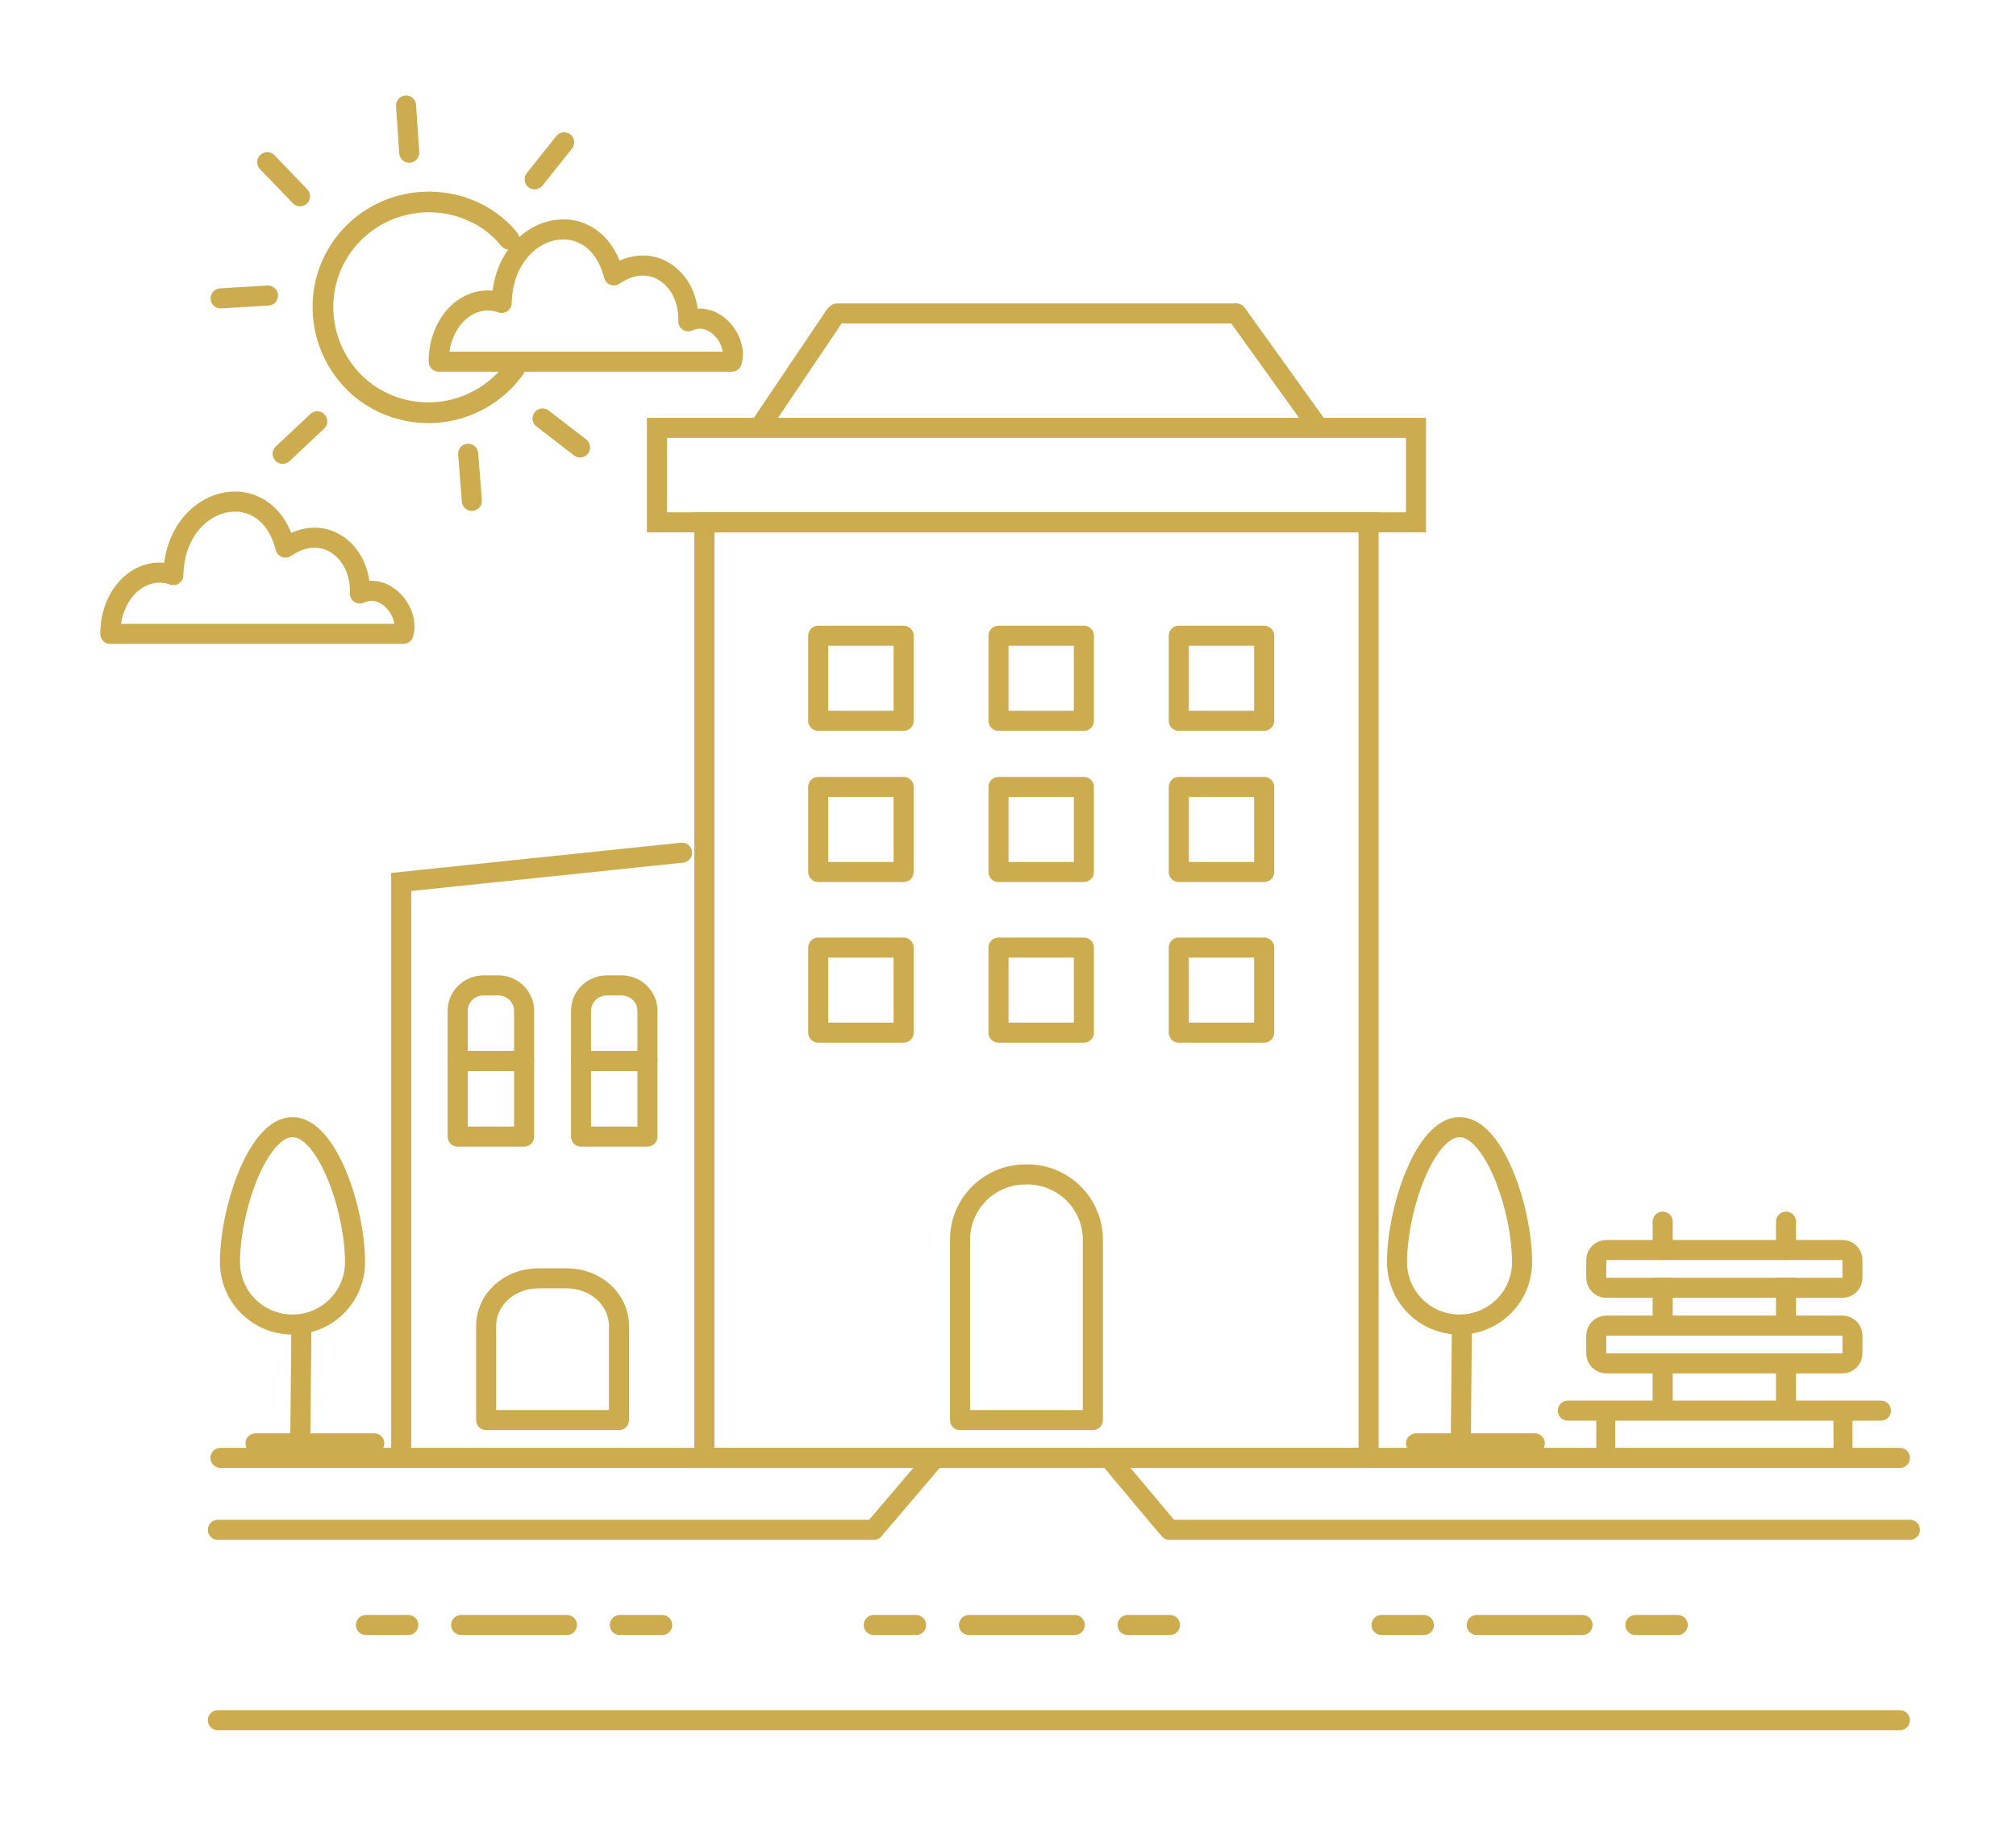 <svg width="201" height="182" viewBox="0 0 201 182" fill="none" xmlns="http://www.w3.org/2000/svg">
<path d="M92.891 145.727L87.149 152.463" stroke="#CDAB4F" stroke-width="2" stroke-linecap="round"/>
<path d="M110.943 145.768L116.291 152.156" stroke="#CDAB4F" stroke-width="2" stroke-linecap="round"/>
<path d="M87.115 152.499H21.721" stroke="#CDAB4F" stroke-width="2" stroke-linecap="round"/>
<path d="M40.706 161.989H36.487" stroke="#CDAB4F" stroke-width="2" stroke-linecap="round"/>
<path d="M91.334 161.989H87.115" stroke="#CDAB4F" stroke-width="2" stroke-linecap="round"/>
<path d="M141.961 161.989H137.742" stroke="#CDAB4F" stroke-width="2" stroke-linecap="round"/>
<path d="M66.02 161.989H61.801" stroke="#CDAB4F" stroke-width="2" stroke-linecap="round"/>
<path d="M116.647 161.989H112.428" stroke="#CDAB4F" stroke-width="2" stroke-linecap="round"/>
<path d="M167.274 161.989H163.055" stroke="#CDAB4F" stroke-width="2" stroke-linecap="round"/>
<path d="M56.527 161.989H45.98" stroke="#CDAB4F" stroke-width="2" stroke-linecap="round"/>
<path d="M107.155 161.989H96.607" stroke="#CDAB4F" stroke-width="2" stroke-linecap="round"/>
<path d="M157.782 161.989H147.234" stroke="#CDAB4F" stroke-width="2" stroke-linecap="round"/>
<path d="M189.424 171.48H21.721" stroke="#CDAB4F" stroke-width="2" stroke-linecap="round"/>
<path d="M190.424 152.499H116.592" stroke="#CDAB4F" stroke-width="2" stroke-linecap="round"/>
<path d="M64.552 105.765H57.93V113.302H64.552V105.765Z" stroke="#CDAB4F" stroke-width="2" stroke-linecap="round" stroke-linejoin="round"/>
<path d="M52.254 105.765H45.632V113.302H52.254V105.765Z" stroke="#CDAB4F" stroke-width="2" stroke-linecap="round" stroke-linejoin="round"/>
<path d="M53.643 127.432H56.541C57.913 127.432 59.228 127.931 60.199 128.819C61.169 129.708 61.714 130.914 61.714 132.17V141.562H48.47V132.237C48.461 131.61 48.587 130.986 48.843 130.403C49.098 129.821 49.478 129.29 49.959 128.843C50.44 128.397 51.014 128.041 51.646 127.798C52.279 127.556 52.957 127.432 53.643 127.432Z" stroke="#CDAB4F" stroke-width="2" stroke-linecap="round" stroke-linejoin="round"/>
<path d="M60.516 98.229H61.965C62.651 98.229 63.309 98.495 63.794 98.969C64.279 99.443 64.552 100.086 64.552 100.756V105.765H57.93V100.792C57.925 100.457 57.988 100.125 58.116 99.814C58.244 99.503 58.434 99.22 58.674 98.982C58.915 98.743 59.202 98.554 59.518 98.425C59.834 98.296 60.173 98.229 60.516 98.229Z" stroke="#CDAB4F" stroke-width="2" stroke-linecap="round" stroke-linejoin="round"/>
<path d="M48.218 98.229H49.667C50.353 98.229 51.011 98.495 51.496 98.969C51.981 99.443 52.254 100.086 52.254 100.756V105.765H45.632V100.792C45.627 100.457 45.691 100.125 45.818 99.814C45.946 99.503 46.136 99.22 46.377 98.982C46.617 98.743 46.904 98.554 47.22 98.425C47.536 98.296 47.876 98.229 48.218 98.229Z" stroke="#CDAB4F" stroke-width="2" stroke-linecap="round" stroke-linejoin="round"/>
<path d="M145.756 132.041L145.643 143.883H141.178H153.022" stroke="#CDAB4F" stroke-width="2" stroke-linecap="round" stroke-linejoin="round"/>
<path d="M30.051 132.038L29.937 143.88H25.472H37.316" stroke="#CDAB4F" stroke-width="2" stroke-linecap="round" stroke-linejoin="round"/>
<path d="M139.286 125.83C139.286 120.527 142.076 112.359 145.52 112.359C148.963 112.359 151.754 120.527 151.754 125.83C151.754 127.477 151.097 129.056 149.928 130.22C148.759 131.385 147.173 132.038 145.52 132.038C143.866 132.038 142.281 131.385 141.111 130.22C139.942 129.056 139.286 127.477 139.286 125.83Z" stroke="#CDAB4F" stroke-width="2" stroke-linecap="round" stroke-linejoin="round"/>
<path d="M22.928 125.83C22.928 120.527 25.718 112.359 29.162 112.359C32.605 112.359 35.396 120.527 35.396 125.83C35.396 127.477 34.739 129.056 33.57 130.22C32.401 131.385 30.815 132.038 29.162 132.038C27.509 132.038 25.923 131.385 24.754 130.22C23.584 129.056 22.928 127.477 22.928 125.83Z" stroke="#CDAB4F" stroke-width="2" stroke-linecap="round" stroke-linejoin="round"/>
<path d="M68 85L54 86.46L40 87.92V145" stroke="#CDAB4F" stroke-width="2" stroke-linecap="round"/>
<path d="M183.694 124.606H160.152C159.6 124.606 159.152 125.054 159.152 125.606V127.374C159.152 127.926 159.6 128.374 160.152 128.374H183.694C184.246 128.374 184.694 127.926 184.694 127.374V125.606C184.694 125.054 184.246 124.606 183.694 124.606Z" stroke="#CDAB4F" stroke-width="2"/>
<path d="M183.694 132.142H160.152C159.6 132.142 159.152 132.59 159.152 133.142V134.91C159.152 135.462 159.6 135.91 160.152 135.91H183.694C184.246 135.91 184.694 135.462 184.694 134.91V133.142C184.694 132.59 184.246 132.142 183.694 132.142Z" stroke="#CDAB4F" stroke-width="2"/>
<path d="M21.982 145.33H189.424" stroke="#CDAB4F" stroke-width="2" stroke-linecap="round"/>
<path d="M43.739 36.056H72.959C73.612 33.896 71.142 30.839 68.621 32.029C68.799 27.929 65.076 24.79 61.205 27.453C59.291 19.958 50.169 22.2 50.021 30.199C49.287 29.931 48.512 29.879 47.758 30.049C47.005 30.218 46.294 30.602 45.683 31.172C45.072 31.742 44.578 32.48 44.24 33.328C43.903 34.177 43.731 35.111 43.739 36.056Z" stroke="#CDAB4F" stroke-width="2" stroke-linecap="round" stroke-linejoin="round"/>
<path d="M11 63.188H40.22C40.873 61.029 38.403 57.972 35.881 59.162C36.059 55.062 32.337 51.923 28.465 54.586C26.552 47.091 17.43 49.333 17.282 57.331C16.547 57.063 15.772 57.012 15.019 57.181C14.266 57.35 13.555 57.735 12.944 58.305C12.333 58.874 11.839 59.613 11.501 60.461C11.164 61.309 10.992 62.243 11 63.188Z" stroke="#CDAB4F" stroke-width="2" stroke-linecap="round" stroke-linejoin="round"/>
<path d="M40.483 10.52L40.8 15.22" stroke="#CDAB4F" stroke-width="2" stroke-linecap="round" stroke-linejoin="round"/>
<path d="M26.643 16.168L29.916 19.567" stroke="#CDAB4F" stroke-width="2" stroke-linecap="round" stroke-linejoin="round"/>
<path d="M21.999 29.745L26.72 29.462" stroke="#CDAB4F" stroke-width="2" stroke-linecap="round" stroke-linejoin="round"/>
<path d="M28.181 45.237L31.63 42" stroke="#CDAB4F" stroke-width="2" stroke-linecap="round" stroke-linejoin="round"/>
<path d="M56.247 14.186L53.306 17.875" stroke="#CDAB4F" stroke-width="2" stroke-linecap="round" stroke-linejoin="round"/>
<path d="M184.694 141.562V140.62H182.802V141.562H184.694ZM182.802 145.33C182.802 145.85 183.226 146.272 183.748 146.272C184.27 146.272 184.694 145.85 184.694 145.33H182.802ZM182.802 141.562V145.33H184.694V141.562H182.802Z" fill="#CDAB4F"/>
<path d="M156.314 140.62H187.532" stroke="#CDAB4F" stroke-width="2" stroke-linecap="round" stroke-linejoin="round"/>
<path d="M161.044 141.562V140.62H159.152V141.562H161.044ZM159.152 145.33C159.152 145.85 159.576 146.272 160.098 146.272C160.62 146.272 161.044 145.85 161.044 145.33H159.152ZM159.152 141.562V145.33H161.044V141.562H159.152Z" fill="#CDAB4F"/>
<path d="M165.773 136.852V139.678" stroke="#CDAB4F" stroke-width="2" stroke-linecap="square" stroke-linejoin="round"/>
<path d="M165.773 128.374V131.2" stroke="#CDAB4F" stroke-width="2" stroke-linecap="square" stroke-linejoin="round"/>
<path d="M178.071 128.374V131.2" stroke="#CDAB4F" stroke-width="2" stroke-linecap="square" stroke-linejoin="round"/>
<path d="M178.071 121.78V124.606" stroke="#CDAB4F" stroke-width="2" stroke-linecap="round" stroke-linejoin="round"/>
<path d="M165.773 121.78V124.606" stroke="#CDAB4F" stroke-width="2" stroke-linecap="round" stroke-linejoin="round"/>
<path d="M178.071 136.852V139.678" stroke="#CDAB4F" stroke-width="2" stroke-linecap="square" stroke-linejoin="round"/>
<path d="M57.833 44.599L54.094 41.715" stroke="#CDAB4F" stroke-width="2" stroke-linecap="round" stroke-linejoin="round"/>
<path d="M47.046 49.927L46.676 45.231" stroke="#CDAB4F" stroke-width="2" stroke-linecap="round" stroke-linejoin="round"/>
<path d="M43.502 42.154C40.803 42.328 38.127 41.567 35.928 39.999C30.775 36.211 29.625 28.973 33.354 23.858C37.057 18.757 44.295 17.57 49.475 21.221C50.153 21.731 50.906 22.35 51.584 23.225C51.752 23.442 51.826 23.716 51.791 23.987C51.756 24.258 51.614 24.505 51.397 24.672C51.18 24.839 50.904 24.913 50.632 24.878C50.36 24.843 50.112 24.702 49.944 24.486C49.457 23.878 48.888 23.339 48.254 22.885C46.201 21.453 43.667 20.881 41.195 21.289C38.722 21.697 36.509 23.054 35.03 25.068C31.963 29.271 32.912 35.221 37.14 38.328C38.158 39.056 39.311 39.578 40.532 39.862C41.753 40.147 43.018 40.189 44.255 39.986C45.493 39.783 46.678 39.34 47.743 38.68C48.808 38.021 49.732 37.159 50.462 36.144C50.624 35.925 50.867 35.779 51.137 35.738C51.407 35.697 51.682 35.764 51.903 35.924C52.123 36.084 52.272 36.324 52.315 36.592C52.358 36.861 52.294 37.135 52.135 37.356C51.139 38.74 49.849 39.887 48.357 40.716C46.864 41.545 45.207 42.036 43.502 42.154Z" fill="#CDAB4F"/>
<path d="M102.252 117.07H102.424C104.158 117.07 105.82 117.755 107.045 118.976C108.271 120.197 108.96 121.853 108.96 123.58V141.562H95.716V123.58C95.716 121.853 96.404 120.197 97.63 118.976C98.856 117.755 100.518 117.07 102.252 117.07Z" stroke="#CDAB4F" stroke-width="2" stroke-linecap="round" stroke-linejoin="round"/>
<path d="M108.068 63.374H99.554V71.853H108.068V63.374Z" stroke="#CDAB4F" stroke-width="2" stroke-linecap="round" stroke-linejoin="round"/>
<path d="M126.041 63.374H117.527V71.853H126.041V63.374Z" stroke="#CDAB4F" stroke-width="2" stroke-linecap="round" stroke-linejoin="round"/>
<path d="M90.094 63.374H81.58V71.853H90.094V63.374Z" stroke="#CDAB4F" stroke-width="2" stroke-linecap="round" stroke-linejoin="round"/>
<path d="M108.068 94.461H99.554V102.939H108.068V94.461Z" stroke="#CDAB4F" stroke-width="2" stroke-linecap="round" stroke-linejoin="round"/>
<path d="M126.041 94.461H117.527V102.939H126.041V94.461Z" stroke="#CDAB4F" stroke-width="2" stroke-linecap="round" stroke-linejoin="round"/>
<path d="M90.094 94.461H81.58V102.939H90.094V94.461Z" stroke="#CDAB4F" stroke-width="2" stroke-linecap="round" stroke-linejoin="round"/>
<path d="M108.068 78.447H99.554V86.925H108.068V78.447Z" stroke="#CDAB4F" stroke-width="2" stroke-linecap="round" stroke-linejoin="round"/>
<path d="M126.041 78.447H117.527V86.925H126.041V78.447Z" stroke="#CDAB4F" stroke-width="2" stroke-linecap="round" stroke-linejoin="round"/>
<path d="M90.094 78.447H81.58V86.925H90.094V78.447Z" stroke="#CDAB4F" stroke-width="2" stroke-linecap="round" stroke-linejoin="round"/>
<path d="M141.178 42.65H65.498V52.07H141.178V42.65Z" stroke="#CDAB4F" stroke-width="2"/>
<path d="M136.448 52.07H70.228V145.331H136.448V52.07Z" stroke="#CDAB4F" stroke-width="2"/>
<path d="M83.26 31.422L75.739 42.578" stroke="#CDAB4F" stroke-width="2" stroke-linecap="round"/>
<path d="M123.283 31.257L131 42" stroke="#CDAB4F" stroke-width="2" stroke-linecap="round"/>
<path d="M83.472 31.245H123.204" stroke="#CDAB4F" stroke-width="2" stroke-linecap="round"/>
</svg>
